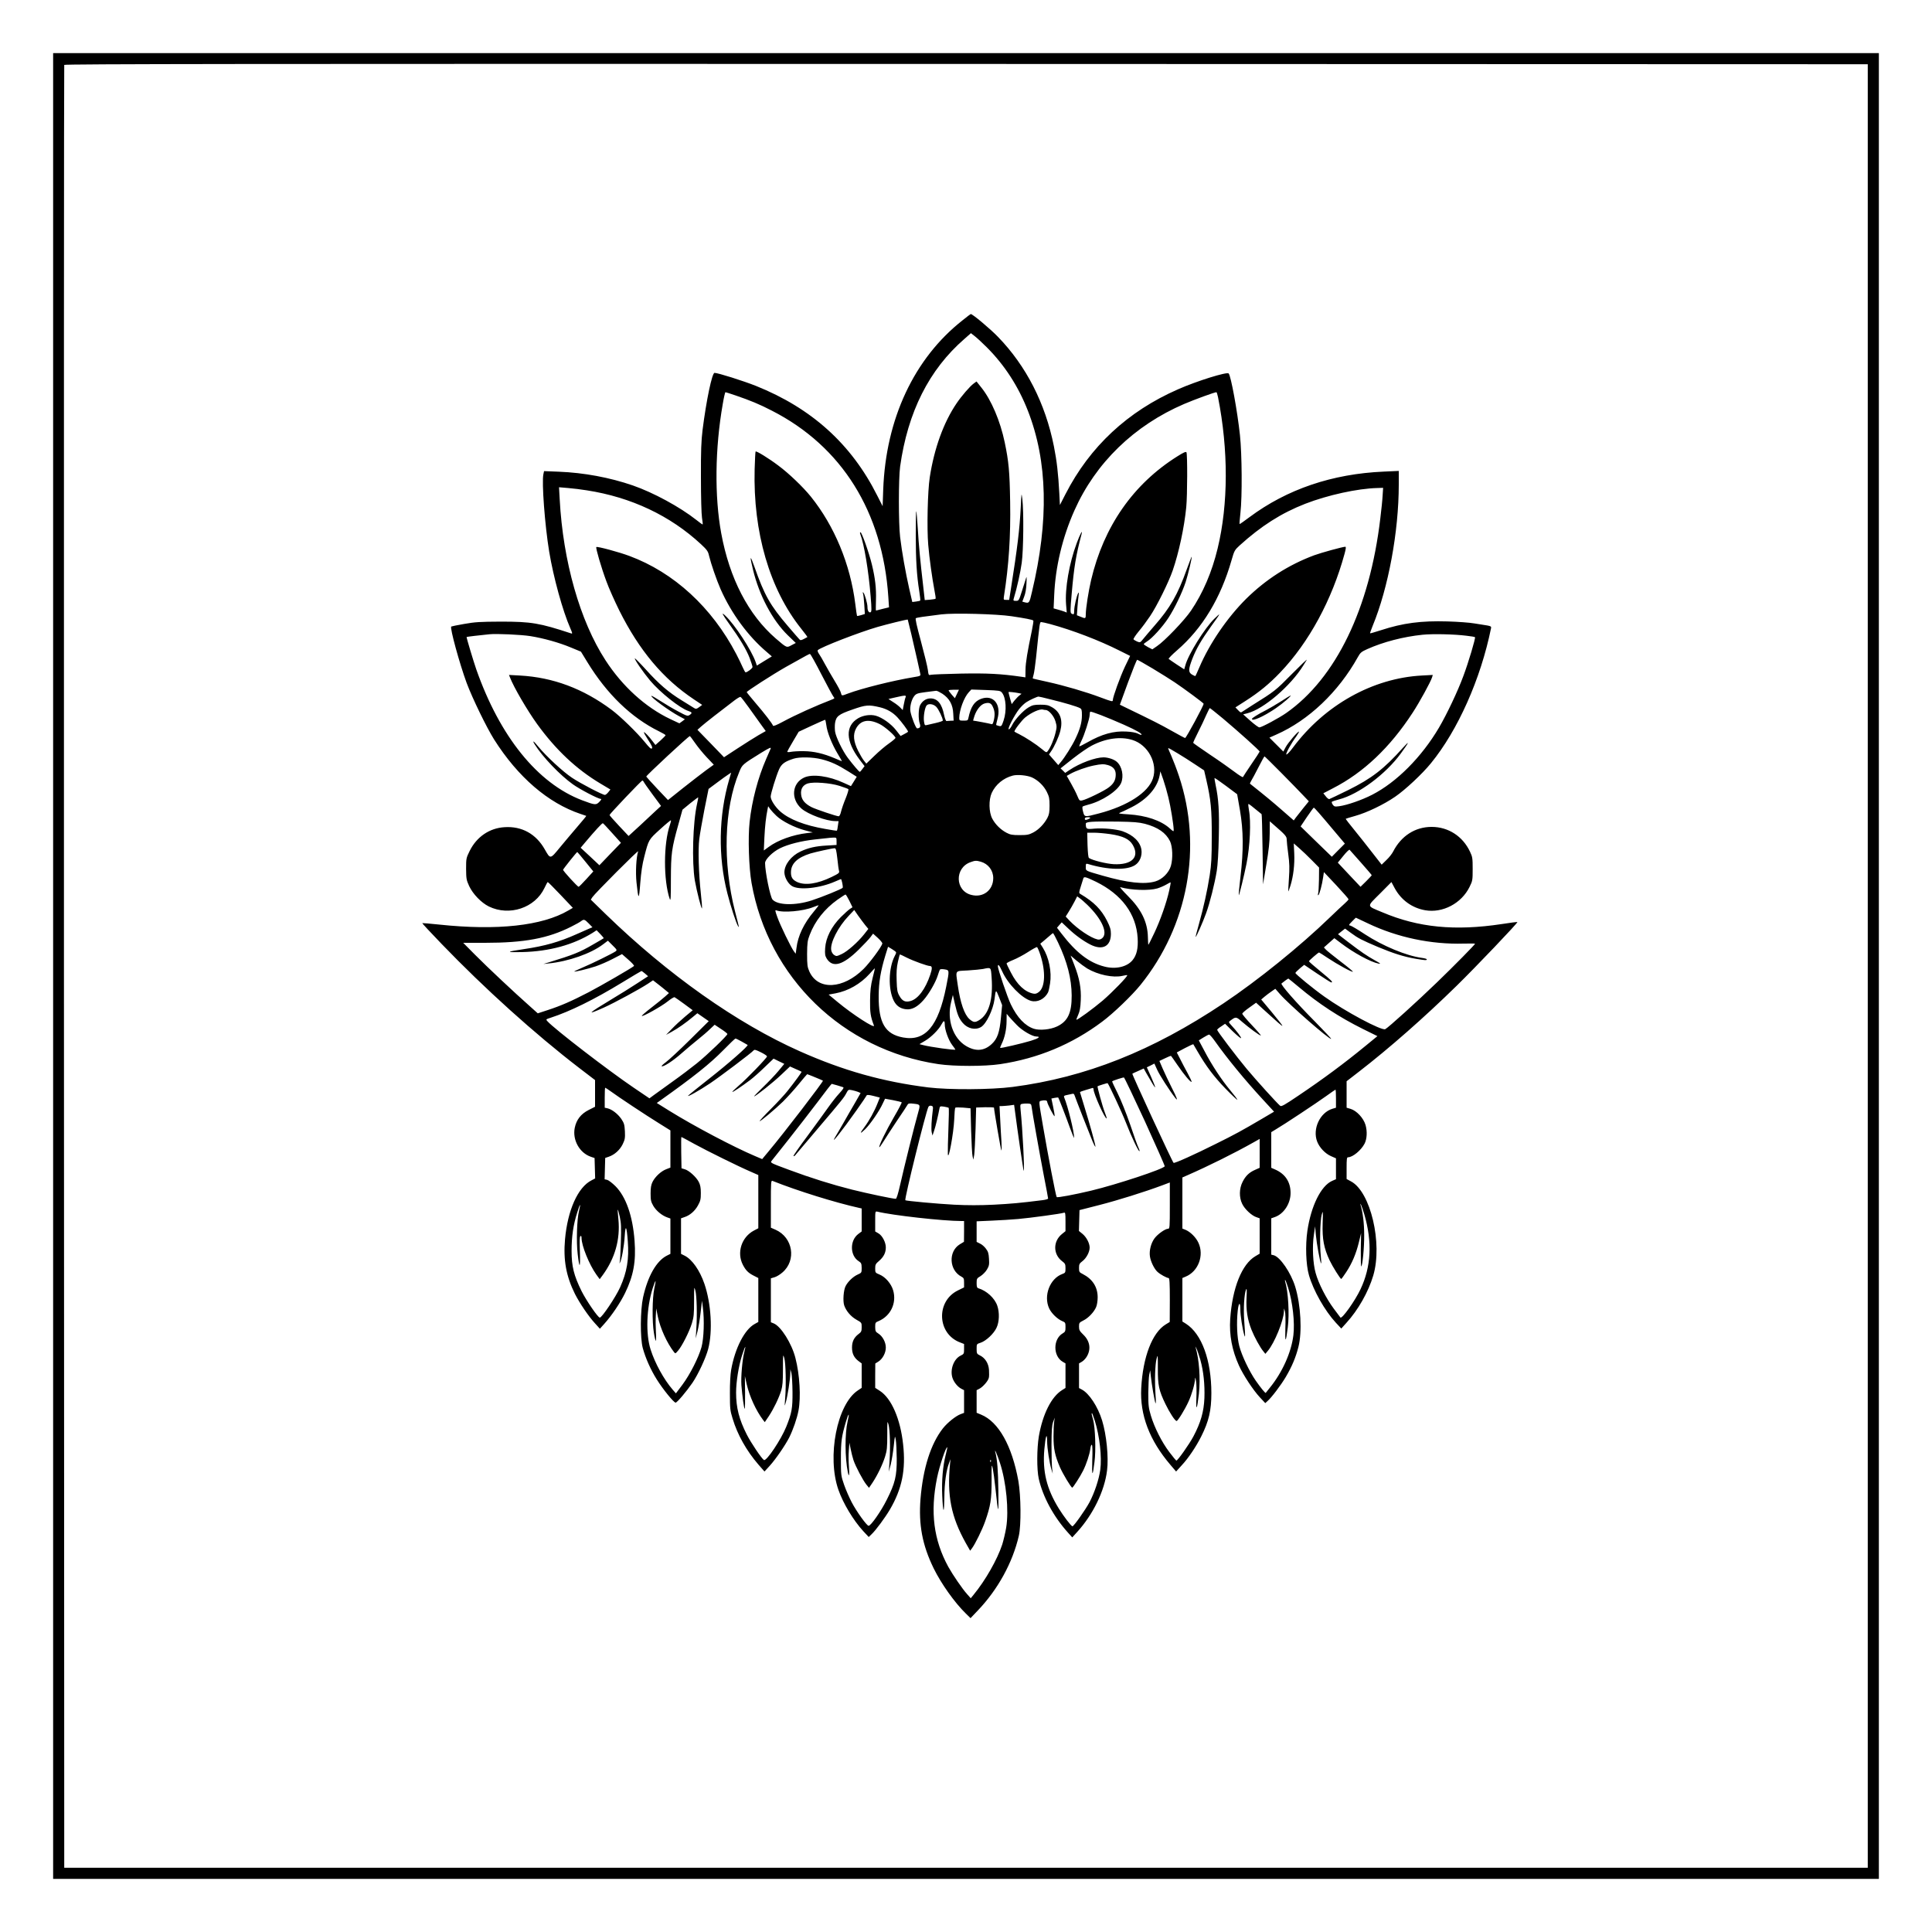 <svg preserveAspectRatio="xMidYMid meet" viewBox="0 0 2000 2000" height="2000pt" width="2000pt" xmlns="http://www.w3.org/2000/svg" version="1.0">

<g stroke="none" fill="#000000" transform="translate(0,2000) scale(0.1,-0.1)">
<path d="M550 10000 l0 -9450 9450 0 9450 0 0 9450 0 9450 -9450 0 -9450 0 0
-9450z m18785 0 l0 -9335 -9335 0 -9335 0 -3 9325 c-1 5129 0 9331 3 9338 3
10 1876 12 9337 10 l9333 -3 0 -9335z"></path>
<path d="M9964 16684 c-501 -394 -794 -1020 -821 -1752 l-6 -172 -57 112
c-267 531 -678 902 -1254 1133 -131 52 -393 135 -429 135 -26 0 -85 -283 -124
-590 -14 -116 -18 -215 -17 -495 0 -200 5 -378 11 -415 6 -36 9 -67 7 -69 -2
-2 -31 19 -66 47 -170 134 -444 283 -658 357 -238 82 -506 132 -766 142 l-152
6 -7 -33 c-18 -82 15 -526 60 -800 44 -266 140 -615 219 -794 22 -51 24 -58 8
-53 -328 108 -413 122 -727 122 -217 -1 -267 -4 -380 -24 -71 -12 -132 -25
-134 -27 -15 -15 86 -383 159 -582 61 -163 206 -461 285 -587 247 -390 559
-658 895 -771 30 -10 57 -19 59 -20 1 -2 -39 -51 -91 -111 -51 -59 -133 -157
-182 -216 -101 -123 -98 -123 -157 -19 -90 159 -237 241 -416 229 -156 -9
-289 -100 -361 -246 -36 -73 -37 -78 -37 -185 1 -103 3 -116 32 -179 39 -83
125 -172 204 -211 212 -103 477 -15 575 191 16 34 31 62 34 62 3 1 63 -59 133
-133 l127 -134 -46 -27 c-271 -159 -736 -210 -1339 -146 -93 10 -172 16 -174
15 -2 -2 88 -99 200 -215 449 -466 964 -930 1423 -1283 l166 -127 0 -138 0
-138 -67 -34 c-79 -40 -126 -100 -143 -183 -26 -126 49 -261 167 -301 l38 -13
3 -106 3 -105 -38 -20 c-141 -71 -247 -309 -274 -611 -19 -214 12 -382 103
-565 49 -96 139 -230 208 -305 l50 -55 45 50 c78 87 165 216 216 320 87 180
114 326 98 540 -19 257 -89 457 -199 567 -32 31 -69 60 -84 64 l-27 6 3 111 3
110 38 13 c60 21 113 69 143 129 23 48 26 64 23 133 -4 71 -8 85 -38 130 -37
53 -98 99 -143 109 l-28 6 0 103 c0 57 2 104 5 104 3 0 29 -17 58 -38 76 -56
364 -247 500 -331 l117 -73 0 -193 0 -192 -44 -17 c-54 -21 -114 -77 -141
-131 -15 -30 -20 -61 -20 -120 0 -70 4 -86 28 -128 30 -51 88 -99 143 -119
l34 -12 0 -183 0 -183 -38 -19 c-107 -55 -196 -211 -245 -431 -29 -133 -31
-422 -3 -525 29 -106 82 -225 145 -325 65 -104 176 -240 195 -240 15 0 112
115 174 205 60 88 139 259 163 350 48 184 31 471 -39 675 -48 140 -127 252
-204 291 l-38 19 0 184 0 184 34 12 c57 18 109 63 141 121 26 47 30 64 30 129
0 58 -6 85 -22 116 -27 51 -101 118 -145 130 l-33 10 -3 162 c-1 89 -1 162 2
162 2 0 62 -32 132 -71 139 -76 461 -235 587 -289 l77 -34 0 -275 0 -276 -46
-24 c-128 -68 -179 -228 -114 -354 30 -58 57 -85 113 -113 l47 -24 0 -228 0
-227 -36 -20 c-105 -56 -205 -249 -245 -475 -8 -45 -14 -144 -13 -245 0 -156
2 -177 28 -260 50 -167 143 -332 266 -475 l64 -73 54 59 c61 67 160 211 202
293 40 81 80 195 96 279 26 138 13 371 -32 545 -38 149 -149 326 -224 357
l-30 12 0 228 0 227 38 11 c21 6 57 28 81 49 148 126 110 363 -71 443 l-48 21
0 246 c0 229 1 245 18 238 261 -104 648 -224 895 -279 l27 -6 0 -119 0 -119
-36 -27 c-88 -67 -86 -222 4 -280 28 -18 31 -25 32 -71 0 -49 -1 -50 -41 -68
-47 -21 -101 -72 -125 -119 -22 -41 -30 -154 -15 -200 20 -58 68 -115 126
-148 55 -31 55 -31 55 -78 0 -41 -4 -50 -31 -70 -48 -36 -69 -78 -69 -141 0
-63 21 -105 69 -141 l31 -23 0 -127 0 -126 -40 -27 c-215 -142 -321 -684 -201
-1028 49 -141 155 -317 258 -429 l56 -60 29 28 c44 41 141 173 190 256 126
215 166 413 137 675 -28 263 -121 477 -241 554 l-48 31 0 126 1 126 32 20 c44
28 77 90 77 145 0 55 -33 117 -77 145 -29 18 -32 25 -33 67 0 45 2 49 35 62
125 53 189 187 151 318 -20 69 -80 139 -141 164 -44 18 -45 20 -45 63 0 39 4
48 41 79 47 41 69 84 69 139 0 52 -36 122 -76 145 l-34 20 0 105 c0 104 0 105
23 100 154 -38 679 -97 870 -97 l27 0 0 -107 -1 -108 -43 -26 c-121 -74 -111
-269 17 -335 24 -13 27 -20 27 -63 l0 -48 -65 -32 c-227 -112 -214 -447 22
-537 l43 -17 0 -52 c0 -49 -2 -52 -35 -68 -72 -34 -113 -146 -85 -231 15 -45
53 -92 91 -112 l29 -15 0 -117 0 -118 -35 -13 c-50 -18 -137 -88 -183 -146
-127 -161 -207 -414 -233 -732 -21 -267 19 -478 136 -718 78 -159 217 -355
333 -468 l49 -48 76 80 c207 217 360 495 424 773 25 110 22 414 -5 568 -66
364 -205 612 -386 686 l-46 19 0 117 0 117 29 15 c36 19 89 79 97 112 4 13 4
51 2 84 -5 68 -41 124 -96 150 -29 14 -32 19 -32 66 0 51 0 51 41 64 57 19
137 94 165 155 29 60 32 158 8 228 -27 79 -110 155 -196 181 -14 4 -18 16 -18
53 0 46 2 50 41 73 22 14 52 44 66 68 22 37 25 52 21 111 -3 56 -9 75 -32 105
-15 21 -43 45 -62 53 l-34 17 0 106 0 107 158 7 c86 4 209 11 272 17 126 11
449 55 474 65 14 5 16 -7 16 -92 l0 -99 -36 -29 c-94 -75 -94 -210 1 -282 31
-23 35 -31 35 -73 0 -44 -2 -48 -32 -59 -130 -47 -198 -226 -137 -357 24 -51
85 -110 135 -131 32 -13 34 -17 34 -62 0 -42 -3 -50 -29 -65 -101 -59 -101
-235 0 -294 l29 -17 0 -127 0 -127 -35 -22 c-111 -69 -201 -248 -241 -479 -21
-127 -22 -344 -1 -438 42 -187 154 -394 302 -558 l45 -50 50 55 c165 181 284
425 310 637 18 137 -6 372 -51 518 -44 144 -135 282 -211 321 l-28 15 0 127 0
128 29 17 c16 9 38 32 49 50 49 78 36 164 -34 231 -38 37 -44 48 -44 83 0 39
3 42 44 63 52 25 111 87 133 139 9 20 16 65 16 101 0 107 -53 189 -154 241
-36 18 -39 22 -39 63 0 38 4 47 36 71 40 31 74 94 74 140 0 45 -33 108 -74
142 l-37 30 3 108 3 108 207 53 c191 49 466 135 651 204 l77 29 0 -240 c0
-224 -1 -239 -18 -239 -30 0 -109 -56 -141 -100 -36 -49 -56 -127 -47 -186 7
-52 45 -131 78 -160 27 -26 97 -64 115 -64 10 0 13 -51 13 -227 l-1 -228 -41
-25 c-140 -85 -237 -337 -254 -660 -15 -277 85 -540 302 -794 l59 -69 58 64
c70 75 150 195 202 299 79 157 105 270 105 448 0 341 -100 614 -262 718 l-38
24 0 225 0 225 33 14 c132 54 194 220 133 351 -25 55 -83 113 -134 134 l-32
13 0 265 0 264 48 21 c226 99 489 230 690 343 l62 35 0 -150 0 -149 -47 -21
c-62 -27 -99 -63 -130 -125 -35 -68 -37 -160 -4 -227 26 -55 98 -122 147 -138
l34 -12 0 -183 0 -183 -44 -26 c-140 -82 -239 -328 -261 -651 -11 -165 19
-324 91 -482 45 -99 147 -254 216 -328 l56 -60 22 20 c43 37 140 166 190 250
64 109 103 201 131 311 40 157 25 434 -33 624 -45 146 -157 309 -223 326 l-25
6 0 188 0 188 34 12 c94 31 166 139 166 250 0 113 -54 196 -157 242 l-43 19 0
185 0 184 46 28 c81 47 425 275 522 345 51 37 95 67 97 67 3 0 5 -42 5 -93 l0
-94 -37 -11 c-129 -39 -208 -209 -158 -339 24 -63 84 -126 145 -152 l50 -22 0
-108 0 -108 -41 -18 c-115 -52 -217 -259 -255 -516 -22 -151 -15 -352 16 -459
46 -160 164 -368 278 -492 l57 -61 53 59 c121 132 228 321 278 490 98 333 -28
867 -230 974 l-46 25 0 112 c0 95 2 113 15 113 48 0 135 72 171 141 25 49 29
127 10 193 -21 72 -92 148 -155 167 l-41 12 0 137 0 137 128 99 c313 242 677
562 1011 889 197 193 636 653 629 660 -2 2 -75 -7 -163 -21 -484 -73 -863 -36
-1235 122 -167 70 -165 53 -25 193 l119 120 33 -62 c67 -124 180 -206 317
-230 181 -31 375 71 459 242 31 63 32 71 32 186 0 109 -2 125 -27 177 -75 161
-225 258 -398 258 -170 0 -315 -93 -398 -255 -11 -22 -42 -62 -70 -88 l-49
-48 -96 123 c-52 68 -137 174 -187 236 -51 62 -91 114 -89 116 2 2 47 15 99
30 121 34 294 117 412 198 104 71 280 235 371 347 278 340 515 871 622 1397 4
18 -1 22 -38 29 -23 3 -82 13 -132 21 -49 9 -176 18 -280 21 -274 8 -460 -16
-690 -91 -60 -19 -110 -34 -112 -32 -2 1 10 35 26 75 163 395 271 978 271
1465 l0 141 -155 -7 c-533 -23 -1002 -182 -1391 -472 -54 -41 -101 -73 -102
-71 -2 2 2 54 9 117 19 166 16 605 -5 803 -27 251 -93 612 -117 639 -17 19
-327 -77 -524 -164 -521 -228 -913 -593 -1165 -1085 l-58 -113 -6 121 c-11
206 -26 336 -56 487 -89 445 -287 832 -579 1133 -80 83 -266 239 -282 236 -2
0 -41 -29 -85 -65z m251 -279 c184 -184 327 -404 426 -658 204 -523 218 -1136
42 -1874 -27 -118 -29 -120 -79 -107 l-21 6 19 51 c13 32 22 85 24 137 3 70 2
79 -6 50 -6 -19 -25 -79 -42 -132 -30 -95 -32 -98 -61 -98 -26 0 -29 3 -23 23
34 111 69 271 83 371 18 132 22 531 6 661 -9 69 -9 67 -16 -80 -12 -237 -34
-419 -103 -857 l-17 -108 -30 0 c-29 0 -29 1 -24 38 50 318 70 616 64 977 -5
315 -15 418 -56 615 -46 221 -139 440 -242 568 l-50 63 -29 -21 c-38 -27 -127
-130 -178 -206 -134 -197 -231 -466 -277 -764 -22 -142 -31 -528 -16 -700 12
-142 40 -342 65 -474 9 -44 14 -82 11 -84 -3 -3 -29 -7 -58 -10 l-54 -4 -16
143 c-31 266 -46 423 -56 598 -6 96 -13 176 -16 179 -3 3 -5 -107 -5 -244 0
-258 10 -422 36 -583 8 -52 13 -96 10 -98 -2 -3 -22 -7 -43 -10 l-39 -5 -32
139 c-37 162 -76 382 -94 533 -17 141 -17 605 0 730 79 565 300 1004 665 1321
l68 60 42 -33 c23 -18 78 -69 122 -113z m-2599 -499 c149 -51 247 -91 374
-157 725 -370 1148 -1048 1206 -1930 l7 -106 -66 -16 c-36 -10 -67 -17 -69
-17 -2 0 -2 48 0 107 4 123 -8 227 -42 368 -30 124 -105 335 -118 335 -6 0 -7
-8 -3 -17 41 -108 86 -379 108 -647 11 -134 10 -159 -1 -164 -18 -7 -32 16
-32 54 0 37 -28 135 -42 149 -8 7 -9 4 -4 -10 4 -11 10 -63 13 -115 l6 -96
-39 -12 c-21 -6 -40 -10 -42 -8 -2 3 -10 58 -18 123 -51 411 -216 809 -461
1113 -80 99 -227 240 -335 320 -99 75 -228 154 -236 146 -3 -3 -7 -86 -10
-183 -17 -652 155 -1242 481 -1650 37 -47 67 -86 65 -88 -2 -1 -18 -10 -37
-20 -28 -14 -36 -15 -46 -3 -7 7 -61 69 -119 137 -183 214 -243 319 -347 616
-45 127 -50 115 -14 -32 64 -266 201 -524 360 -679 l83 -80 -44 -23 c-51 -28
-49 -29 -164 70 -283 245 -478 621 -564 1089 -70 380 -65 878 16 1338 11 67
24 122 28 122 3 0 51 -15 106 -34z m4993 -18 c108 -546 107 -1106 -4 -1565
-59 -245 -152 -462 -276 -645 -69 -101 -273 -314 -352 -367 l-48 -33 -45 23
c-24 13 -44 27 -44 31 0 3 15 16 33 27 54 33 161 151 222 244 66 102 141 258
179 372 25 78 68 257 62 262 -1 2 -24 -57 -50 -129 -94 -263 -174 -402 -333
-583 -48 -56 -102 -118 -119 -140 -30 -38 -32 -38 -63 -26 -17 8 -34 18 -37
23 -3 5 21 42 54 82 34 40 86 111 117 157 70 103 193 352 235 474 63 183 119
442 140 654 12 122 13 550 2 569 -6 9 -31 -2 -94 -42 -456 -286 -762 -724
-893 -1281 -27 -115 -55 -294 -55 -354 0 -46 -3 -47 -55 -25 l-37 15 6 87 c4
48 9 103 12 122 4 27 3 31 -5 19 -15 -24 -41 -137 -41 -181 0 -39 -5 -44 -29
-29 -12 8 -12 37 3 203 24 279 44 399 102 618 15 57 -16 0 -50 -93 -78 -209
-123 -470 -110 -635 l7 -83 -25 10 c-14 5 -45 15 -68 21 l-43 12 6 136 c12
292 85 599 209 877 219 493 619 881 1136 1103 110 47 313 121 334 122 4 0 11
-24 17 -52z m-6534 -964 c459 -71 863 -262 1182 -558 62 -58 73 -73 83 -119
20 -83 77 -249 120 -347 110 -249 284 -486 478 -650 l52 -45 -77 -47 -78 -48
-12 35 c-43 125 -219 393 -317 484 -43 40 -30 14 43 -88 109 -151 178 -266
211 -352 16 -43 30 -85 30 -94 0 -14 -54 -55 -72 -55 -4 0 -17 24 -30 53 -12
28 -42 90 -66 136 -253 484 -646 845 -1107 1016 -107 40 -333 101 -342 92 -8
-9 51 -212 104 -354 25 -70 86 -206 134 -303 207 -414 453 -707 771 -919 l87
-58 -31 -23 c-27 -20 -34 -21 -52 -10 -12 8 -70 44 -129 80 -137 84 -236 169
-372 320 -60 66 -111 117 -113 115 -8 -8 86 -144 157 -229 104 -124 309 -287
397 -316 40 -13 42 -22 12 -42 -20 -13 -29 -10 -117 37 -53 28 -136 77 -185
109 -48 31 -90 55 -93 53 -12 -12 182 -155 289 -212 l58 -31 -28 -21 -29 -21
-94 44 c-257 122 -496 339 -671 609 -264 406 -440 1025 -474 1666 l-7 125 94
-8 c52 -4 139 -15 194 -24z m8238 -51 c-2 -43 -13 -151 -24 -239 -110 -932
-459 -1654 -974 -2015 -73 -51 -255 -149 -278 -149 -9 0 -50 30 -92 67 l-76
68 43 11 c169 43 449 283 581 497 9 15 25 39 34 55 9 15 -59 -50 -153 -145
-171 -173 -174 -176 -414 -326 -41 -26 -84 -54 -96 -62 -19 -14 -22 -13 -47
13 l-28 29 103 66 c141 90 246 176 359 294 298 311 538 753 668 1231 14 51 16
72 8 72 -27 0 -248 -61 -322 -88 -266 -99 -501 -250 -705 -451 -195 -194 -379
-462 -485 -711 -20 -46 -38 -86 -40 -88 -2 -2 -17 4 -34 14 -41 24 -40 54 2
164 40 103 91 192 194 336 104 144 106 149 34 79 -98 -94 -272 -373 -300 -482
l-12 -42 -77 50 c-42 28 -80 54 -84 58 -4 4 35 44 87 89 263 228 451 539 564
933 28 99 33 106 83 152 223 202 431 335 680 432 232 90 541 158 745 163 l61
2 -5 -77z m-3843 -1252 c143 -21 218 -36 227 -45 3 -2 -4 -49 -15 -103 -46
-218 -65 -332 -66 -406 l-1 -79 -40 6 c-216 31 -353 38 -625 33 -157 -3 -297
-9 -311 -12 -26 -7 -27 -5 -34 51 -4 32 -36 163 -71 293 -45 166 -61 237 -53
242 11 6 84 17 264 39 127 16 574 4 725 -19z m-1036 -186 c19 -82 47 -204 62
-270 14 -66 28 -130 31 -141 5 -20 -1 -23 -69 -34 -213 -35 -538 -116 -681
-170 -65 -25 -64 -25 -72 8 -3 15 -32 70 -64 122 -32 52 -77 131 -101 175 -23
44 -52 93 -63 108 -11 16 -16 32 -11 37 35 32 426 184 619 240 97 28 307 80
312 76 0 0 17 -68 37 -151z m1436 105 c232 -63 509 -169 721 -276 l108 -54
-54 -112 c-49 -104 -125 -313 -125 -345 0 -19 -8 -17 -126 27 -154 58 -377
123 -549 161 -83 18 -151 34 -153 35 -2 1 1 19 8 41 6 21 17 99 25 173 39 378
38 370 55 370 8 0 49 -9 90 -20z m-5380 -125 c138 -22 301 -68 420 -118 l104
-43 66 -108 c203 -332 456 -576 743 -717 37 -18 67 -36 67 -40 0 -4 -24 -28
-52 -54 l-53 -47 -25 33 c-42 56 -88 104 -94 99 -3 -3 17 -39 44 -80 36 -55
46 -77 39 -87 -9 -10 -26 6 -74 65 -82 100 -250 264 -345 335 -293 218 -604
335 -948 354 l-113 6 10 -25 c38 -100 178 -340 281 -483 194 -268 407 -468
655 -616 l104 -62 -22 -28 c-12 -15 -28 -28 -35 -28 -22 -1 -255 120 -341 178
-91 60 -265 221 -346 319 -51 63 -70 75 -39 25 82 -130 262 -318 394 -412 74
-53 262 -151 289 -151 10 0 5 -11 -14 -30 -35 -36 -44 -35 -180 16 -461 176
-851 660 -1095 1356 -30 87 -100 320 -100 334 0 2 141 19 235 28 75 8 330 -4
425 -19z m9690 4 c46 -5 87 -12 89 -15 8 -8 -68 -263 -121 -404 -58 -157 -170
-393 -252 -533 -180 -305 -438 -564 -691 -694 -107 -55 -260 -108 -342 -119
-45 -6 -52 -4 -67 17 -9 13 -12 26 -8 30 4 3 38 14 75 24 203 53 483 262 638
475 88 120 95 140 23 60 -198 -221 -325 -319 -570 -440 -99 -49 -186 -90 -193
-92 -7 -2 -24 11 -37 29 l-25 31 100 52 c316 162 590 422 824 781 74 113 188
322 202 368 l7 24 -113 -6 c-508 -27 -1005 -305 -1333 -744 -33 -45 -65 -78
-70 -73 -8 8 49 113 104 188 17 24 29 46 27 48 -8 8 -114 -115 -138 -161 l-24
-45 -72 72 -72 72 72 32 c333 147 642 440 843 801 26 47 36 56 99 84 165 74
374 128 570 148 103 11 330 6 455 -10z m-6676 -402 c60 -116 116 -220 124
-229 13 -16 12 -18 -9 -27 -177 -68 -383 -161 -518 -234 -61 -33 -96 -47 -99
-39 -7 22 -88 127 -181 235 -50 59 -91 109 -91 112 0 10 270 184 406 261 232
130 239 134 249 134 6 0 59 -96 119 -213z m3429 62 c84 -51 186 -114 227 -142
97 -65 300 -215 300 -222 0 -21 -181 -355 -192 -355 -4 0 -67 34 -140 75 -115
65 -194 105 -484 245 l-51 25 85 233 c47 127 89 232 94 232 5 0 77 -41 161
-91z m-2027 -263 l-21 -44 -32 36 c-18 21 -32 40 -33 45 0 4 24 7 54 7 l53 0
-21 -44z m466 14 c43 -53 51 -188 17 -289 -20 -59 -23 -62 -48 -56 -14 4 -27
8 -29 10 -1 1 5 29 14 63 42 152 -44 256 -172 207 -68 -26 -105 -83 -129 -197
-5 -26 -9 -28 -50 -28 -42 0 -45 2 -45 28 1 81 49 212 99 266 l26 28 150 -5
c138 -5 151 -7 167 -27z m-616 -12 c73 -49 108 -113 112 -205 l4 -73 -31 -1
c-17 -1 -36 -2 -43 -3 -6 -1 -17 26 -24 60 -24 120 -69 174 -142 174 -45 0
-84 -26 -107 -70 -18 -35 -20 -143 -4 -190 12 -33 3 -49 -27 -50 -13 0 -58
115 -69 173 -9 47 10 125 39 161 20 25 32 30 116 41 52 7 102 13 111 14 9 1
38 -14 65 -31z m794 6 l25 -6 -24 -19 c-13 -10 -35 -34 -51 -53 l-27 -35 -17
59 c-9 33 -16 62 -16 65 0 5 61 -1 110 -11z m-1175 -41 c-5 -10 -13 -44 -19
-76 l-11 -58 -25 26 c-13 14 -46 40 -74 57 l-49 32 74 17 c100 23 113 23 104
2z m-1622 -109 c42 -60 99 -139 126 -176 l48 -66 -74 -42 c-41 -24 -138 -85
-216 -136 l-142 -93 -137 142 -138 142 38 34 c34 31 210 168 342 268 30 23 60
41 65 39 6 -1 45 -52 88 -112z m3122 86 c141 -34 275 -74 304 -90 18 -9 21
-20 21 -74 0 -73 -19 -143 -66 -241 -33 -71 -112 -197 -156 -248 l-23 -27 -48
55 -48 55 19 28 c36 50 82 152 98 214 29 113 1 196 -84 246 -40 23 -58 27
-122 27 -64 0 -82 -4 -121 -27 -57 -33 -144 -127 -172 -185 -12 -24 -27 -43
-34 -43 -18 0 57 146 109 212 21 26 55 59 76 71 32 21 107 55 122 56 3 1 59
-12 125 -29z m-601 -69 c23 -46 27 -82 16 -138 -9 -42 -15 -53 -27 -49 -12 5
-176 36 -189 36 -1 0 5 23 14 50 23 66 65 117 105 128 44 12 65 4 81 -27z
m-581 -9 c24 -25 67 -116 67 -141 0 -5 -33 -16 -72 -25 -40 -9 -83 -19 -95
-22 -19 -5 -22 -1 -28 39 -7 48 8 141 27 164 19 23 72 16 101 -15z m-583 -4
c71 -17 132 -52 181 -105 42 -45 109 -135 109 -147 0 -3 -17 -14 -39 -25 l-38
-20 -47 60 c-51 66 -145 132 -210 150 -56 15 -129 5 -182 -26 -136 -80 -131
-236 14 -428 l52 -68 -22 -29 c-12 -17 -24 -30 -28 -30 -7 0 -69 73 -123 144
-53 70 -124 216 -132 271 -4 25 -4 64 -1 88 11 72 36 92 181 142 139 49 167
51 285 23z m3551 -117 c157 -132 379 -331 379 -341 0 -3 -38 -62 -85 -130 -47
-69 -86 -129 -88 -134 -2 -5 -40 18 -86 53 -45 34 -159 115 -254 178 -95 64
-173 119 -175 123 -1 3 21 53 51 111 29 57 67 137 84 177 18 39 34 72 37 72 3
0 65 -49 137 -109z m-1836 89 c32 0 85 -62 101 -117 15 -51 15 -61 0 -121 -16
-67 -52 -152 -79 -186 -14 -19 -16 -18 -63 21 -56 47 -168 120 -234 153 -25
12 -47 24 -48 26 -9 7 73 116 111 147 64 52 154 92 185 81 8 -2 20 -4 27 -4z
m809 -152 c130 -58 193 -94 182 -105 -2 -2 -19 3 -37 13 -21 10 -66 19 -119
21 -131 8 -255 -27 -404 -112 -44 -25 -81 -43 -83 -41 -3 2 7 26 20 53 32 62
87 235 87 271 0 16 3 31 6 34 7 8 169 -55 348 -134z m-3080 -4 c8 -72 58 -198
117 -296 26 -43 46 -78 44 -78 -2 0 -34 13 -73 30 -118 50 -217 73 -322 74
-52 1 -112 -3 -132 -7 -21 -4 -38 -4 -38 1 0 4 26 53 59 107 l59 100 133 62
c74 34 137 62 140 62 3 1 9 -24 13 -55z m551 11 c53 -25 165 -124 165 -144 0
-5 -30 -31 -67 -57 -38 -26 -106 -84 -151 -128 l-84 -81 -24 30 c-14 17 -41
63 -61 103 -48 97 -55 168 -21 231 46 86 130 102 243 46z m-1910 -196 c27 -39
81 -106 121 -148 l73 -77 -79 -57 c-43 -32 -150 -114 -237 -183 l-158 -126
-112 118 c-62 66 -112 122 -113 125 0 12 437 418 451 419 3 0 27 -32 54 -71z
m4527 31 c163 -50 265 -242 213 -399 -48 -145 -262 -284 -560 -362 -148 -39
-148 -39 -163 18 -7 25 -9 49 -5 53 4 4 31 13 58 20 143 36 307 144 341 225
29 71 10 170 -44 218 -28 26 -89 46 -137 47 -85 0 -246 -59 -353 -131 l-45
-30 -24 24 -24 23 126 100 c69 54 158 116 198 136 144 75 297 96 419 58z
m-3745 -92 c-3 -7 -23 -53 -45 -103 -85 -194 -148 -432 -172 -653 -18 -162 -8
-473 20 -632 173 -981 945 -1729 1935 -1876 165 -24 476 -24 639 0 392 59 744
206 1056 440 116 86 309 272 397 381 492 610 643 1425 398 2160 -24 72 -60
166 -79 209 -20 44 -35 80 -33 82 4 4 162 -91 277 -168 l95 -63 22 -95 c48
-209 58 -310 57 -590 0 -219 -4 -288 -21 -400 -26 -165 -63 -331 -112 -507
-21 -73 -36 -133 -34 -133 7 0 74 151 108 245 40 110 89 306 111 440 10 62 18
197 21 356 6 259 -2 386 -33 533 -8 38 -13 71 -11 72 2 2 56 -35 119 -82 l115
-86 29 -166 c36 -210 38 -412 5 -691 -12 -101 -20 -186 -17 -188 4 -5 55 203
80 327 36 182 48 433 25 554 -6 32 -8 60 -6 63 4 3 33 -19 137 -105 3 -2 7
-166 10 -365 l5 -362 34 205 c25 149 35 238 35 326 l1 122 35 -31 c126 -109
140 -125 140 -158 0 -18 7 -86 16 -151 13 -95 14 -145 7 -251 -5 -73 -8 -134
-7 -135 1 -2 12 25 23 61 30 98 44 217 39 332 l-5 104 56 -49 c31 -27 90 -83
131 -125 l75 -76 -1 -123 c-1 -68 -5 -134 -9 -146 -4 -14 -3 -20 3 -16 11 7
38 107 49 184 l8 54 128 -136 c70 -75 127 -140 127 -145 0 -5 -19 -26 -42 -46
-24 -21 -90 -83 -148 -139 -313 -303 -748 -654 -1105 -893 -737 -493 -1429
-767 -2183 -865 -225 -29 -655 -31 -872 -5 -471 59 -878 173 -1330 374 -652
290 -1366 795 -2008 1418 l-156 152 16 25 c26 40 480 495 474 475 -20 -62 -28
-217 -17 -321 19 -187 26 -188 39 -8 9 115 21 195 42 275 45 176 44 174 163
282 59 54 110 96 112 93 3 -3 -2 -24 -10 -47 -67 -192 -68 -574 -2 -767 10
-27 12 11 12 204 1 267 7 316 78 569 l42 151 80 66 c44 35 81 63 83 62 1 -2
-4 -32 -12 -67 -44 -194 -55 -602 -23 -794 20 -113 69 -304 74 -288 2 6 -3 76
-12 155 -22 201 -30 455 -16 563 6 50 30 186 53 304 l43 214 90 67 c49 37 102
75 117 84 l27 18 -20 -69 c-110 -375 -117 -802 -19 -1182 32 -127 91 -309 110
-338 14 -21 14 -23 -30 148 -131 512 -115 1070 42 1446 32 79 31 78 226 199
90 55 108 63 99 42z m5288 -250 c94 -95 196 -200 227 -233 l57 -60 -57 -70
c-31 -39 -66 -83 -78 -99 l-21 -29 -119 104 c-97 85 -174 149 -334 276 -2 2 4
16 13 31 10 15 43 78 75 140 31 61 59 112 62 112 3 0 82 -78 175 -172z m-4760
142 c98 -25 165 -56 277 -126 l87 -55 -30 -49 -30 -48 -75 34 c-153 71 -324
94 -409 55 -127 -58 -141 -222 -29 -321 69 -60 258 -130 351 -130 l34 0 -7
-47 c-3 -27 -8 -50 -10 -52 -2 -2 -57 6 -122 18 -214 37 -372 99 -465 181 -53
47 -99 119 -99 154 0 29 56 212 87 282 25 56 59 81 150 110 62 20 200 17 290
-6z m2964 -60 c55 -16 81 -47 81 -97 0 -56 -19 -93 -69 -132 -43 -35 -234
-128 -279 -137 -26 -5 -29 -2 -50 48 -12 30 -42 88 -66 130 l-43 76 37 21 c57
32 167 71 240 86 82 17 107 17 149 5z m626 -335 c24 -96 54 -284 55 -334 0
-22 -1 -22 -40 13 -90 82 -247 135 -430 146 -81 5 -108 9 -90 15 14 5 70 31
125 59 161 82 266 201 290 331 l7 40 30 -85 c16 -47 40 -130 53 -185z m-1414
208 c66 -30 124 -87 156 -151 24 -49 28 -69 28 -142 0 -69 -5 -93 -23 -128
-34 -63 -89 -120 -146 -150 -44 -23 -63 -27 -141 -27 -75 0 -97 4 -135 24 -61
32 -116 86 -148 146 -36 67 -38 195 -6 266 41 89 122 155 218 180 49 13 148 3
197 -18z m-4018 -45 c2 -7 44 -67 92 -132 l88 -119 -50 -46 c-27 -25 -102 -95
-167 -156 l-119 -109 -98 104 c-54 58 -99 108 -99 113 0 10 329 357 340 357 4
0 10 -6 13 -12z m2027 -43 c47 -15 88 -30 92 -34 5 -4 -8 -46 -27 -94 -20 -47
-41 -109 -48 -137 -6 -28 -17 -50 -25 -50 -23 0 -236 72 -282 95 -69 36 -102
75 -107 132 -6 57 19 97 70 113 59 18 233 5 327 -25z m-651 -312 c58 -55 187
-120 292 -148 l83 -22 -59 -7 c-146 -17 -303 -73 -397 -143 l-51 -37 6 134 c6
122 16 211 33 294 l6 30 21 -30 c12 -16 41 -48 66 -71z m5612 34 c25 -28 96
-112 158 -186 l113 -134 -68 -68 -67 -68 -162 157 -161 157 65 97 c36 53 68
97 71 97 3 1 26 -23 51 -52z m-2366 -56 c-6 -5 -20 -12 -32 -16 -17 -5 -23 -2
-23 9 0 11 10 16 32 16 19 0 28 -4 23 -9z m567 -59 c135 -36 217 -93 260 -180
27 -57 31 -178 9 -256 -21 -71 -89 -139 -160 -160 -115 -34 -287 -15 -546 59
-184 53 -175 48 -175 91 0 33 2 36 23 30 203 -62 404 -67 488 -11 48 31 74 96
65 159 -13 82 -83 151 -195 191 -64 22 -205 35 -293 27 -82 -8 -87 -5 -88 50
0 22 59 26 330 23 168 -3 219 -7 282 -23z m-5514 -97 l90 -100 -112 -116 -111
-116 -97 91 -97 90 47 56 c101 120 175 201 183 198 5 -2 48 -48 97 -103z
m5157 -10 c131 -20 196 -51 231 -111 74 -126 -8 -209 -196 -200 -76 4 -219 39
-257 64 -7 4 -12 52 -15 135 l-3 127 70 0 c39 0 115 -7 170 -15z m-2835 -74
l0 -38 -102 -6 c-114 -6 -192 -24 -272 -62 -96 -45 -165 -135 -166 -214 0 -51
36 -117 78 -143 74 -46 290 -23 448 47 31 14 57 25 59 25 8 0 25 -84 18 -91
-14 -14 -215 -96 -320 -130 -170 -55 -353 -51 -406 9 -24 27 -77 288 -77 378
0 38 79 116 155 153 83 41 221 76 360 91 61 6 119 13 130 14 11 2 37 4 58 5
37 1 37 1 37 -38z m8 -178 c6 -60 14 -118 18 -130 5 -19 -4 -26 -78 -62 -148
-71 -272 -89 -355 -52 -49 23 -66 49 -65 103 1 89 67 151 202 193 55 16 221
53 250 54 13 1 18 -21 28 -106z m5421 -43 c61 -69 111 -127 111 -130 0 -3 -26
-31 -58 -63 l-58 -57 -118 125 -117 125 57 70 c31 39 60 67 65 63 4 -4 57 -64
118 -133z m-8029 10 l82 -101 -72 -79 c-40 -44 -76 -80 -80 -80 -12 0 -163
166 -161 176 2 10 141 184 147 184 1 0 40 -45 84 -100z m4092 0 c78 -22 130
-90 130 -170 0 -125 -105 -206 -227 -174 -169 42 -175 280 -8 339 47 17 58 18
105 5z m1194 -208 c266 -131 416 -333 431 -583 6 -108 -10 -177 -54 -230 -58
-69 -175 -95 -290 -65 -158 40 -292 143 -444 341 l-47 61 24 28 25 28 69 -65
c71 -68 156 -129 227 -165 126 -64 213 -19 213 111 0 44 -8 71 -39 133 -60
119 -137 197 -276 279 -17 10 -17 15 4 80 13 39 24 76 26 83 7 20 27 14 131
-36z m758 -89 c-28 -127 -92 -309 -154 -440 -32 -68 -60 -123 -62 -123 -2 0
-4 35 -5 78 -3 157 -68 289 -210 430 -51 51 -85 91 -76 88 114 -32 296 -38
383 -13 30 9 73 28 95 41 22 13 41 23 43 21 2 -2 -4 -39 -14 -82z m-3311 -109
l32 -66 -25 -16 c-14 -9 -57 -47 -96 -86 -96 -97 -155 -212 -162 -320 -4 -64
-1 -80 16 -109 62 -99 166 -70 332 93 53 52 108 111 122 130 l26 35 50 -45
c27 -25 48 -51 46 -58 -11 -38 -129 -197 -194 -262 -212 -211 -472 -224 -561
-28 -21 47 -24 67 -24 183 1 115 4 138 27 197 54 143 154 269 287 364 42 29
79 54 84 54 4 0 22 -30 40 -66z m2462 -40 c152 -147 218 -295 154 -347 -15
-12 -31 -16 -48 -12 -70 16 -205 107 -288 193 l-41 44 32 51 c18 29 45 76 60
105 l27 53 27 -20 c15 -10 50 -41 77 -67z m-2829 -69 c-104 -123 -166 -252
-181 -379 l-8 -59 -18 24 c-29 38 -145 276 -173 358 -22 61 -24 72 -10 67 71
-27 277 -9 384 34 25 10 49 18 53 19 5 1 -17 -28 -47 -64z m530 -141 l33 -40
-43 -55 c-64 -81 -174 -179 -234 -206 -49 -23 -54 -24 -77 -9 -14 9 -27 30
-30 49 -14 75 71 242 182 358 l56 59 40 -58 c22 -31 55 -75 73 -98z m5205 17
c304 -145 654 -219 992 -209 64 1 117 1 117 -1 0 -9 -218 -230 -394 -400 -207
-200 -507 -471 -536 -485 -38 -18 -416 184 -630 337 -117 83 -300 233 -300
245 0 4 20 25 45 46 l46 38 135 -91 c75 -50 140 -91 145 -91 23 0 0 23 -111
114 -66 54 -120 101 -120 105 0 7 96 91 105 91 3 0 45 -27 93 -59 96 -64 249
-148 257 -140 2 3 -55 51 -128 106 -73 56 -141 111 -152 123 l-20 22 54 48 54
48 69 -52 c130 -99 306 -195 388 -211 29 -5 22 1 -38 34 -84 47 -140 85 -281
193 l-100 77 36 29 37 29 60 -44 c74 -55 113 -75 283 -147 158 -66 266 -100
387 -121 103 -17 116 -18 116 -6 0 5 -22 11 -50 15 -160 21 -405 123 -590 244
-69 46 -135 85 -148 89 -23 5 -23 6 14 44 21 22 39 39 40 39 0 0 57 -27 125
-59z m-8067 0 l39 -40 -34 -14 c-19 -8 -77 -34 -129 -57 -181 -81 -329 -123
-545 -155 -189 -28 -194 -35 -20 -31 283 7 530 75 731 200 l40 26 39 -40 c21
-22 37 -41 34 -43 -2 -2 -51 -31 -109 -64 -139 -81 -203 -107 -465 -187 l-50
-15 50 5 c211 21 443 103 569 199 l49 37 49 -49 c45 -44 47 -49 31 -61 -31
-22 -244 -127 -340 -167 -51 -22 -91 -41 -89 -42 6 -6 134 25 221 53 44 15
124 49 177 77 l97 50 66 -58 c37 -32 63 -61 58 -65 -25 -22 -340 -204 -468
-271 -181 -94 -287 -140 -424 -185 l-104 -34 -86 77 c-155 137 -434 399 -561
527 l-125 126 225 0 c410 0 654 46 895 168 44 22 89 47 100 56 29 22 37 20 79
-23z m4859 -198 c95 -199 140 -375 141 -548 1 -181 -40 -268 -152 -321 -68
-32 -178 -43 -238 -24 -93 30 -174 116 -240 253 -34 70 -134 364 -134 393 0
30 16 11 44 -50 58 -131 204 -280 299 -307 67 -18 140 18 176 87 6 12 15 53
21 92 19 122 -11 270 -75 372 l-26 41 33 27 c18 15 46 39 63 54 16 15 33 28
36 28 3 0 27 -44 52 -97z m-1690 -88 c18 -13 18 -15 -2 -54 -63 -123 -68 -339
-10 -458 27 -55 69 -85 130 -91 60 -6 117 25 179 95 56 63 126 185 147 253 9
30 20 59 24 64 4 4 26 5 48 1 50 -8 50 -8 16 -179 -82 -410 -215 -568 -446
-526 -186 34 -255 151 -253 430 1 145 20 258 70 422 l27 87 26 -15 c14 -9 34
-21 44 -29z m1509 -47 c53 -167 47 -322 -14 -374 -24 -20 -39 -24 -61 -20 -88
18 -167 91 -232 218 -25 47 -45 90 -45 95 0 4 31 21 69 36 38 15 107 52 152
81 46 30 88 53 94 52 5 -2 22 -41 37 -88z m-1384 -22 c68 -34 212 -86 238 -86
25 0 26 -25 4 -90 -50 -148 -125 -249 -202 -272 -55 -16 -87 -2 -117 52 -22
38 -26 61 -29 160 -3 85 0 136 13 193 9 42 19 77 21 77 3 0 35 -15 72 -34z
m1867 -112 c113 -66 268 -98 365 -76 24 6 46 9 49 7 9 -9 -151 -174 -254 -263
-98 -83 -265 -205 -272 -198 -2 2 7 25 19 52 16 36 23 75 26 150 6 124 -14
229 -67 365 l-38 97 62 -53 c35 -29 84 -65 110 -81z m-2222 -99 c-19 -78 -25
-129 -26 -230 -2 -124 5 -171 40 -261 14 -38 -222 115 -376 243 l-93 77 71 13
c132 25 258 97 353 202 29 33 54 59 55 58 1 -1 -10 -47 -24 -102z m1232 8 c17
-227 -27 -382 -128 -443 -43 -27 -60 -25 -101 10 -53 47 -95 169 -121 350 -23
163 -34 146 103 154 64 4 135 11 157 15 86 18 82 22 90 -86z m-3588 39 l32
-28 -117 -76 c-64 -42 -181 -115 -260 -162 -251 -151 -270 -171 -82 -87 113
51 366 188 458 248 l52 35 53 -41 c28 -22 66 -52 82 -66 l30 -25 -40 -36 c-22
-20 -86 -72 -143 -116 -57 -44 -101 -82 -98 -85 9 -10 205 100 266 149 33 27
66 47 73 45 7 -3 52 -35 100 -70 l88 -65 -78 -65 c-43 -36 -105 -93 -138 -128
l-60 -62 60 33 c64 35 145 92 218 153 l46 38 59 -41 59 -41 -194 -192 c-107
-106 -219 -210 -249 -232 -30 -22 -50 -41 -44 -43 20 -7 117 56 204 133 50 44
127 109 171 144 44 35 101 84 126 109 l47 44 66 -44 c36 -23 66 -47 66 -52 0
-16 -210 -218 -317 -304 -56 -45 -168 -130 -250 -188 -81 -59 -169 -122 -194
-140 l-46 -34 -164 111 c-264 179 -820 607 -892 687 -18 20 -17 20 35 37 199
65 448 187 738 364 107 65 197 119 200 119 3 1 19 -11 37 -26z m6771 -142
c201 -169 412 -308 659 -431 l152 -75 -122 -100 c-223 -183 -439 -343 -696
-516 -145 -98 -177 -116 -189 -105 -32 26 -250 267 -346 382 -109 131 -306
391 -306 404 0 5 18 21 41 35 l41 28 79 -78 c44 -42 82 -74 86 -71 6 7 -46 75
-101 134 -29 32 -29 33 -10 47 57 43 60 43 121 -11 73 -63 182 -143 195 -143
5 0 -36 48 -91 106 -56 59 -101 113 -101 120 0 7 32 35 72 63 l71 51 71 -65
c149 -136 197 -178 201 -174 2 3 -46 65 -107 138 l-112 134 34 29 c19 16 52
41 73 55 l39 27 48 -55 c95 -109 516 -476 530 -463 2 3 -73 82 -166 177 -194
195 -360 385 -348 396 20 17 67 51 71 51 2 0 52 -41 111 -90z m-3086 -311
c-14 -157 -37 -222 -96 -277 -79 -73 -167 -79 -267 -19 -134 81 -199 271 -153
453 l18 74 21 -92 c25 -110 42 -151 81 -197 51 -60 131 -78 191 -42 54 34 123
177 138 286 13 106 14 106 48 20 l31 -80 -12 -126z m164 -80 c54 -57 161 -119
202 -119 49 0 25 -19 -56 -44 -96 -29 -312 -79 -318 -74 -2 2 5 22 16 44 31
62 50 152 50 234 l1 75 25 -30 c14 -16 50 -55 80 -86z m-746 7 c0 -55 38 -162
75 -211 19 -25 35 -48 35 -50 0 -10 -261 27 -333 46 l-39 10 59 35 c62 37 139
113 169 169 23 44 34 44 34 1z m2796 -173 c128 -181 314 -407 496 -604 l117
-127 -127 -75 c-208 -122 -277 -160 -477 -259 -222 -111 -422 -201 -436 -196
-10 3 -433 918 -427 923 2 2 29 15 60 28 l58 26 26 -47 c61 -107 88 -151 92
-147 2 2 -16 49 -41 105 l-45 101 39 19 39 20 29 -64 c24 -54 126 -213 186
-290 34 -44 20 -3 -36 106 -32 64 -74 152 -93 196 l-34 79 59 28 c32 16 60 27
62 24 2 -2 32 -44 66 -94 69 -101 137 -182 146 -174 3 3 -15 42 -39 86 -25 45
-60 112 -79 150 l-35 68 84 45 c46 24 85 42 87 40 2 -3 23 -39 47 -80 87 -150
168 -257 287 -380 67 -69 122 -120 122 -115 0 6 -33 50 -75 100 -89 107 -190
260 -267 408 l-57 107 48 30 c26 16 52 30 59 30 6 0 33 -30 59 -67z m-4898 -5
c31 -17 59 -33 61 -35 12 -9 -203 -197 -397 -349 -117 -92 -215 -171 -219
-177 -10 -17 118 55 227 128 107 72 429 315 450 340 10 12 22 9 76 -18 35 -17
64 -36 64 -43 0 -15 -213 -236 -294 -304 -35 -30 -65 -59 -65 -63 -1 -9 96 56
184 122 33 25 101 85 151 134 l92 88 55 -27 56 -27 -61 -74 c-34 -41 -106
-116 -160 -168 -54 -52 -95 -95 -92 -95 16 0 198 145 281 224 l91 86 58 -26
c33 -14 60 -27 62 -29 3 -3 -72 -106 -146 -199 -26 -33 -102 -116 -170 -184
-68 -68 -121 -126 -119 -128 6 -7 161 123 242 202 44 44 118 125 164 182 46
56 85 102 87 102 5 0 157 -62 163 -67 8 -6 -408 -548 -561 -730 l-68 -82 -73
31 c-222 94 -630 309 -888 469 l-130 81 38 27 c347 247 508 375 653 522 63 65
118 117 123 118 4 1 33 -13 65 -31z m4175 -828 c114 -250 206 -458 204 -463
-9 -28 -497 -189 -763 -253 -173 -41 -348 -74 -355 -66 -9 9 -90 432 -143 741
-43 249 -43 249 -22 255 37 10 66 6 66 -8 0 -20 73 -162 77 -150 2 6 -5 50
-15 97 l-18 85 34 7 c19 3 35 5 37 3 5 -6 77 -190 121 -313 24 -66 43 -112 43
-103 2 57 -63 321 -103 419 -5 12 0 18 22 22 16 3 41 9 55 12 20 6 26 2 32
-17 9 -29 146 -378 185 -473 16 -38 30 -63 30 -54 0 21 -58 230 -114 411 -25
81 -46 150 -46 152 0 3 26 13 58 22 31 9 63 19 70 21 6 3 12 -2 12 -12 0 -46
122 -317 136 -302 2 2 -7 31 -20 64 -23 59 -79 264 -74 268 7 5 102 35 104 32
16 -19 149 -304 189 -407 56 -145 133 -306 141 -297 3 3 -2 19 -10 35 -9 17
-48 124 -86 239 -41 119 -97 259 -131 327 -33 65 -58 120 -56 122 8 8 113 42
122 40 5 -1 103 -207 218 -456z m-3188 375 c28 -8 56 -17 64 -20 9 -4 -4 -24
-40 -63 -30 -32 -81 -97 -114 -144 -33 -47 -129 -179 -213 -293 -85 -113 -151
-209 -148 -212 3 -4 12 0 19 9 6 8 107 126 222 262 261 307 281 332 306 379
19 37 22 39 57 32 20 -4 49 -12 64 -18 l27 -12 -57 -100 c-32 -55 -87 -149
-121 -210 -35 -60 -72 -125 -83 -142 -62 -104 66 57 220 275 55 78 102 147
104 153 2 7 27 5 70 -6 l66 -17 -24 -60 c-31 -80 -87 -181 -135 -245 -52 -69
-49 -77 7 -23 52 51 148 190 182 266 l24 50 83 -15 c46 -9 86 -19 89 -22 4 -3
-33 -73 -81 -155 -82 -142 -160 -301 -150 -310 2 -2 21 24 42 58 21 35 84 131
139 214 56 82 106 158 111 168 8 14 19 16 68 10 66 -8 66 -7 37 -109 -30 -103
-143 -557 -181 -727 -22 -97 -38 -148 -46 -148 -31 0 -292 55 -453 95 -206 52
-427 121 -652 205 -189 70 -196 73 -181 92 6 7 83 105 173 218 89 113 226 289
304 392 77 104 143 188 146 188 3 0 28 -7 55 -15z m2013 -215 c6 -55 85 -498
127 -716 25 -127 45 -236 45 -241 0 -6 -26 -13 -57 -17 -239 -30 -322 -37
-506 -47 -148 -7 -268 -7 -410 0 -172 9 -496 39 -505 46 -12 10 212 914 239
967 6 10 16 14 30 11 18 -5 20 -11 15 -47 -13 -99 -18 -196 -11 -227 l8 -34
17 50 c15 43 41 154 56 233 4 20 8 22 47 16 23 -4 45 -9 48 -13 3 -3 2 -100
-3 -216 -5 -115 -7 -232 -6 -260 5 -85 60 216 66 355 2 63 7 118 11 123 4 4
41 4 83 1 l75 -7 6 -231 c4 -127 10 -247 15 -266 l8 -35 9 50 c4 28 10 149 14
270 l6 220 93 3 c50 1 92 -1 92 -5 0 -26 71 -438 76 -442 4 -3 4 37 1 89 -4
52 -9 157 -13 233 l-7 137 24 0 c13 0 47 3 76 6 l51 7 6 -44 c28 -218 89 -635
93 -639 11 -10 -11 428 -32 632 -5 53 -4 57 17 61 13 3 39 4 58 3 29 -1 35 -5
38 -26z m3446 -1123 c83 -287 70 -541 -40 -773 -57 -121 -192 -310 -208 -293
-2 2 -33 44 -69 92 -77 103 -158 261 -187 367 -29 99 -37 277 -19 396 l13 89
8 -90 c8 -90 43 -284 54 -294 3 -3 2 30 -3 74 -13 125 -7 372 9 430 14 48 14
44 10 -90 -5 -163 13 -256 72 -382 31 -65 111 -193 121 -193 2 0 25 32 51 71
60 91 102 190 131 309 l23 95 -3 -173 c-1 -94 1 -172 4 -172 13 0 32 192 31
325 0 123 -14 234 -38 313 -5 15 -4 15 5 1 5 -9 21 -55 35 -102z m-8130 38
c-22 -86 -29 -320 -14 -445 18 -161 29 -151 23 21 -4 112 -3 158 6 163 7 5 11
-2 11 -19 0 -80 79 -275 153 -379 l35 -48 32 43 c127 175 181 368 162 574 -6
55 -9 101 -7 103 2 2 11 -31 21 -74 14 -65 16 -109 11 -264 -3 -102 -8 -194
-12 -205 -5 -15 -4 -16 3 -5 17 26 43 172 49 274 8 126 20 105 32 -54 14 -184
-9 -318 -79 -475 -46 -102 -189 -315 -211 -315 -19 0 -141 179 -189 275 -79
161 -103 254 -103 415 0 149 17 270 59 400 29 94 39 103 18 15z m7340 -793
c48 -152 71 -363 55 -495 -22 -178 -114 -383 -243 -542 -22 -27 -41 -52 -43
-54 -4 -6 -51 51 -104 127 -65 94 -144 258 -170 358 -23 88 -30 238 -16 367
10 88 27 94 27 9 0 -57 22 -200 39 -257 9 -28 9 -28 10 -5 0 14 -4 81 -9 149
-9 125 0 276 19 322 8 17 9 -8 5 -86 -6 -126 9 -223 52 -332 29 -73 89 -183
123 -223 l20 -25 25 30 c70 83 164 314 167 409 l1 31 10 -30 c5 -17 7 -93 4
-175 -5 -156 5 -154 25 8 18 143 5 368 -27 475 -3 9 -3 17 0 17 3 0 16 -35 30
-78z m-6561 -13 c-21 -94 -23 -342 -4 -456 7 -46 16 -83 20 -83 3 0 4 42 1 92
-3 51 -4 127 -1 168 l4 75 17 -85 c25 -120 94 -272 166 -365 15 -20 16 -19 45
15 41 49 113 191 141 280 20 65 23 95 23 232 0 149 1 155 13 110 15 -53 20
-259 10 -402 l-6 -95 19 75 c10 41 25 129 32 195 l14 120 9 -70 c17 -131 10
-321 -14 -410 -31 -110 -118 -282 -198 -390 l-67 -89 -34 39 c-90 104 -183
273 -228 415 -52 162 -43 430 21 632 14 44 27 78 30 76 2 -3 -4 -38 -13 -79z
m5653 -736 c33 -119 47 -257 42 -396 -6 -142 -38 -253 -114 -397 -43 -81 -162
-249 -176 -250 -4 0 -36 39 -73 88 -79 104 -154 254 -191 377 -24 80 -27 106
-27 235 1 80 5 165 10 190 l10 45 6 -60 c11 -98 39 -258 48 -280 5 -12 6 24 1
85 -10 145 -5 315 11 375 13 48 13 43 13 -100 -1 -175 11 -230 79 -370 43 -89
99 -175 115 -175 13 0 86 119 123 200 35 77 66 183 68 236 1 20 4 14 10 -21 5
-27 7 -106 4 -175 -6 -147 7 -126 26 42 17 160 3 355 -35 483 -4 11 1 4 10
-15 9 -19 27 -72 40 -117z m-4722 77 c-20 -79 -35 -253 -29 -340 9 -110 26
-240 34 -244 3 -2 5 73 4 167 l-2 172 19 -85 c29 -126 96 -272 169 -369 l18
-23 42 62 c50 76 103 185 128 265 14 48 18 93 18 222 0 154 1 160 14 115 15
-53 20 -276 9 -417 -7 -90 -7 -90 7 -40 18 61 45 236 46 296 l1 44 11 -40 c5
-22 10 -110 11 -195 1 -169 -7 -215 -64 -358 -54 -134 -206 -362 -232 -346
-24 15 -132 175 -177 263 -80 158 -111 278 -111 435 0 110 26 274 61 384 33
102 46 120 23 32z m3630 -709 c49 -156 74 -375 56 -506 -14 -102 -60 -238
-112 -337 -44 -81 -162 -248 -176 -248 -13 0 -92 104 -142 185 -126 205 -169
383 -149 612 12 136 28 183 29 82 0 -71 24 -226 45 -293 l13 -41 -6 50 c-4 28
-7 138 -7 245 1 156 4 204 17 240 l17 45 -6 -40 c-4 -22 -7 -92 -7 -155 0
-128 14 -197 67 -320 31 -70 115 -210 127 -210 8 0 84 118 112 175 35 70 68
171 75 227 3 28 10 45 16 41 6 -4 8 -62 4 -162 -5 -168 4 -174 23 -16 16 120
8 356 -14 438 -18 64 -18 67 -11 67 2 0 15 -36 29 -79z m-2559 -2 c-30 -127
-29 -376 2 -531 12 -59 18 -24 11 60 -4 48 -5 123 -1 167 l6 80 13 -65 c7 -36
20 -87 29 -115 22 -66 99 -211 134 -254 l27 -33 36 53 c52 79 103 185 130 269
20 65 23 95 23 228 0 144 0 150 13 105 15 -56 20 -245 10 -388 l-7 -100 20 75
c10 41 24 127 31 190 12 113 12 114 21 65 5 -27 9 -115 10 -195 1 -180 -17
-254 -103 -425 -59 -119 -165 -270 -188 -270 -19 0 -124 146 -175 243 -25 48
-61 130 -79 182 -32 93 -33 98 -33 270 0 182 7 228 51 379 29 97 41 103 19 10z
m1015 -349 c-30 -117 -43 -269 -36 -424 3 -77 9 -143 13 -147 5 -4 8 56 9 134
1 143 19 276 49 353 l15 39 -5 -45 c-33 -332 11 -552 163 -824 l45 -79 18 24
c34 45 107 194 137 279 57 163 67 228 67 425 -1 166 0 176 12 125 6 -30 19
-125 28 -210 29 -277 34 -281 30 -20 -3 213 -11 317 -31 395 -13 52 18 -20 47
-107 66 -202 94 -494 65 -672 -9 -54 -28 -133 -41 -175 -52 -157 -174 -371
-298 -522 l-28 -34 -38 43 c-48 53 -146 196 -194 282 -152 278 -189 566 -117
920 25 124 94 330 106 317 2 -1 -6 -36 -16 -77z m467 -72 c-3 -8 -6 -5 -6 6
-1 11 2 17 5 13 3 -3 4 -12 1 -19z"></path>
<path d="M13260 12739 c-52 -33 -122 -74 -155 -91 -78 -39 -145 -81 -145 -90
0 -30 124 26 248 111 73 50 167 131 151 131 -2 0 -47 -27 -99 -61z"></path>
</g>
</svg>
